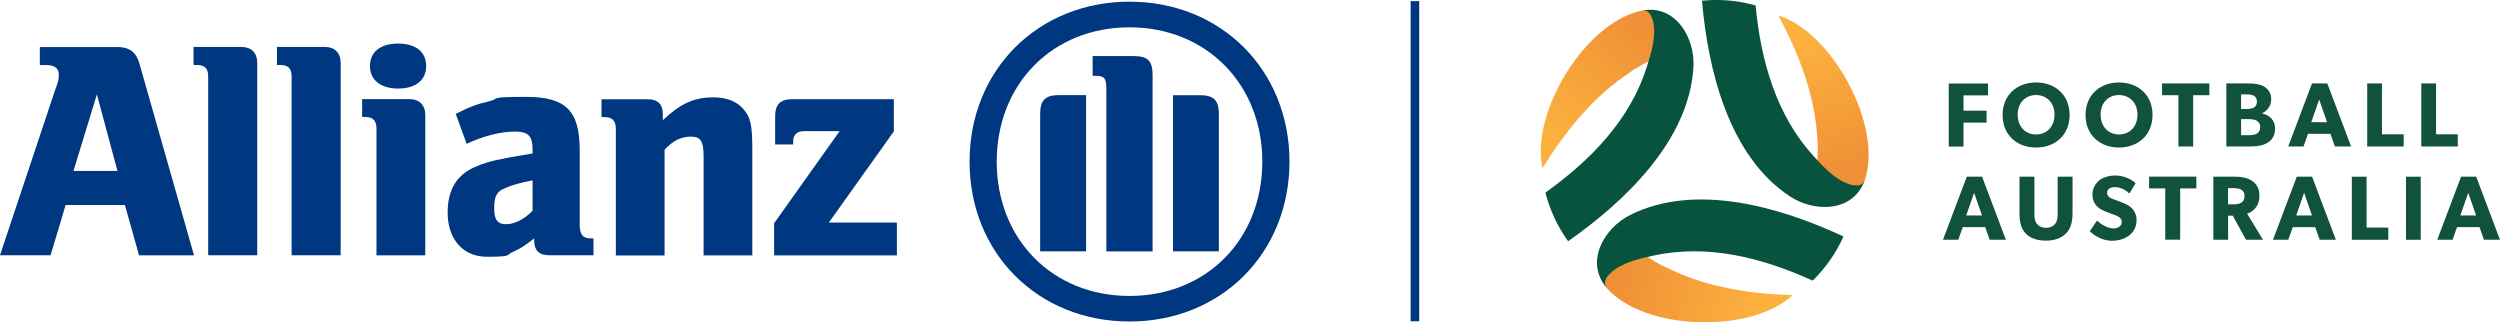 <?xml version="1.0" encoding="UTF-8"?><svg xmlns="http://www.w3.org/2000/svg" xmlns:xlink="http://www.w3.org/1999/xlink" viewBox="0 0 311.97 40.23"><defs><linearGradient id="c" x1="225.67" y1="36.24" x2="230.9" y2="20.02" gradientTransform="translate(0 41.33) scale(1 -1)" gradientUnits="userSpaceOnUse"><stop offset="0" stop-color="#fcb13e"/><stop offset="1" stop-color="#ef9036"/></linearGradient><linearGradient id="d" x1="219.46" y1="2.62" x2="201.69" y2="6.56" xlink:href="#c"/><linearGradient id="e" x1="193.17" y1="24.6" x2="205.02" y2="38.29" xlink:href="#c"/></defs><g id="a"><path d="M177.1.14h-1.07v39.95h1.07V.14Z" style="fill:#003781;"/><path d="M14.66,21.33h-5.49l2.92-9.55,2.57,9.55ZM6.31,31.86l1.88-6.28h7.4l1.76,6.28h6.86l-6.81-23.92c-.39-1.42-1.25-2.07-2.73-2.07H4.97v2.25h.81c1.02,0,1.56.4,1.56,1.18s-.11.93-.52,2.1L0,31.85h6.33-.01Z" style="fill:#003781;"/><path d="M32.1,31.86V7.85c0-1.25-.74-1.99-1.95-1.99h-6v2.25h.39c1.02,0,1.44.42,1.44,1.45v22.29h6.12Z" style="fill:#003781;"/><path d="M42.51,31.86V7.85c0-1.25-.74-1.99-1.95-1.99h-6v2.25h.39c1.02,0,1.44.42,1.44,1.45v22.29h6.12Z" style="fill:#003781;"/><path d="M53.18,8.24c0-1.75-1.28-2.8-3.5-2.8s-3.51,1.05-3.51,2.8,1.33,2.81,3.51,2.81,3.5-1.04,3.5-2.81ZM53.07,31.86V14.36c0-1.25-.74-1.99-1.95-1.99h-5.93v2.22h.35c1.02,0,1.44.46,1.44,1.48v15.79h6.08Z" style="fill:#003781;"/><path d="M66.46,22.51v3.79c-1.02,1.05-2.25,1.68-3.31,1.68s-1.48-.55-1.48-2,.3-2.1,1.39-2.52c.81-.35,1.87-.67,3.39-.95M58.23,17.95c2.04-.97,4.25-1.53,6-1.53s2.23.58,2.23,2.29v.44c-2.5.4-3.27.56-4.68.86-.81.19-1.56.42-2.3.74-2.46.98-3.62,2.88-3.62,5.8s1.6,5.49,4.91,5.49,2.3-.23,3.27-.62c.86-.38,1.36-.7,2.62-1.67v.27c0,1.21.62,1.83,1.83,1.83h5.57v-2.1h-.28c-1.05,0-1.44-.47-1.44-1.71v-9.28c0-4.94-1.72-6.67-6.67-6.67s-3.15.21-4.67.56c-1.53.35-2.31.65-4.13,1.56l1.36,3.74h0Z" style="fill:#003781;"/><path d="M82.93,31.86v-13.17c1.02-1.13,2.06-1.64,3.27-1.64s1.6.51,1.6,2.47v12.35h6.08v-13.25c0-3.08-.23-4.06-1.2-5.1-.82-.91-2.06-1.37-3.67-1.37-2.38,0-4.05.74-6.3,2.85v-.78c0-1.21-.63-1.83-1.88-1.83h-5.77v2.22h.35c1.02,0,1.44.46,1.44,1.48v15.79h6.07v-.02Z" style="fill:#003781;"/><path d="M111.93,27.77h-8.5l8.11-11.37v-4.02h-12.7c-1.44,0-2.11.65-2.11,2.11v3.54h2.25v-.35c0-.9.47-1.32,1.43-1.32h4.37l-8.18,11.5v4.01h15.32v-4.1Z" style="fill:#003781;"/><path d="M143.83,31.36V9.35c0-1.76-.62-2.35-2.33-2.35h-5.15v2.46h.3c1.18,0,1.41.27,1.41,1.68v20.23h5.77ZM146.38,31.36h5.72V14.22c0-1.72-.67-2.34-2.34-2.34h-3.38v19.5h0ZM135.53,31.36V11.87h-3.39c-1.67,0-2.34.62-2.34,2.34v17.15h5.73ZM157.52,20.17c0,9.71-6.98,16.76-16.57,16.76s-16.57-7.05-16.57-16.76,6.98-16.76,16.57-16.76,16.57,7.1,16.57,16.76ZM160.91,20.17c0-11.42-8.53-19.96-19.96-19.96s-19.96,8.54-19.96,19.96,8.53,19.95,19.96,19.95,19.96-8.53,19.96-19.95Z" style="fill:#003781;"/><path d="M245.02,11.9v1.91h2.88v1.49h-2.88v2.99h-1.84v-7.87h4.9v1.48h-3.06Z" style="fill:#10523c;"/><path d="M254.08,18.41c-2.34,0-4.18-1.52-4.18-4.06s1.84-4.06,4.18-4.06,4.18,1.52,4.18,4.06-1.84,4.06-4.18,4.06ZM254.08,11.86c-1.32,0-2.3.95-2.3,2.45s.98,2.47,2.3,2.47,2.3-.97,2.3-2.47-.98-2.45-2.3-2.45Z" style="fill:#10523c;"/><path d="M264.43,18.41c-2.34,0-4.18-1.52-4.18-4.06s1.84-4.06,4.18-4.06,4.18,1.52,4.18,4.06-1.86,4.06-4.18,4.06ZM264.43,11.86c-1.32,0-2.3.95-2.3,2.45s.98,2.47,2.3,2.47,2.3-.97,2.3-2.47-1-2.45-2.3-2.45Z" style="fill:#10523c;"/><path d="M273.68,11.88v6.4h-1.84v-6.4h-2.04v-1.47h5.9v1.47h-2.02Z" style="fill:#10523c;"/><path d="M281.03,18.28h-3.21v-7.87h2.67c.72,0,1.41.06,1.93.33.52.28,1,.78,1,1.65s-.56,1.52-1.15,1.73v.02c.98.24,1.63.89,1.63,1.87.02,1.69-1.39,2.26-2.88,2.26ZM280.42,11.78h-.76v1.82h.72c.63,0,1.26-.15,1.26-.93-.02-.74-.61-.89-1.23-.89ZM280.68,14.87h-1.02v2h1.02c.69,0,1.37-.19,1.37-1s-.69-1-1.37-1Z" style="fill:#10523c;"/><path d="M291.37,18.28l-.56-1.58h-2.8l-.56,1.58h-1.91l2.97-7.87h1.91l2.97,7.87h-2.02ZM289.4,12.43l-.98,2.82h1.97l-.98-2.82Z" style="fill:#10523c;"/><path d="M295.4,18.28v-7.87h1.84v6.35h2.71v1.52h-4.55Z" style="fill:#10523c;"/><path d="M302.15,18.28v-7.87h1.84v6.35h2.71v1.52h-4.55Z" style="fill:#10523c;"/><path d="M248.29,29.92l-.56-1.58h-2.8l-.56,1.58h-1.91l2.97-7.87h1.91l2.97,7.87h-2.02ZM246.34,24.07l-.98,2.82h1.97l-.98-2.82Z" style="fill:#10523c;"/><path d="M257.83,29.1c-.54.59-1.41.93-2.54.93s-1.99-.33-2.54-.93c-.54-.61-.74-1.37-.74-2.47v-4.58h1.86v4.58c0,.56.04.98.32,1.32.26.3.61.48,1.13.48s.87-.19,1.13-.48c.26-.32.32-.76.32-1.32v-4.58h1.86v4.58c-.02,1.11-.22,1.87-.78,2.47Z" style="fill:#10523c;"/><path d="M263.56,30.05c-1.13,0-2.15-.59-2.78-1.19l.91-1.34c.57.59,1.45.98,2.04.98s1.04-.28,1.04-.82-.58-.74-.93-.87c-.33-.13-.93-.33-1.19-.45-.19-.09-.59-.24-.93-.58-.33-.32-.61-.78-.61-1.52s.37-1.34.82-1.73c.45-.37,1.17-.63,2.08-.63s1.97.43,2.49.97l-.78,1.28c-.46-.46-1.17-.8-1.76-.8s-1.02.22-1.02.71.45.67.8.8c.33.13.93.33,1.17.45,1,.37,1.71,1.02,1.71,2.15,0,1.74-1.52,2.58-3.04,2.58Z" style="fill:#10523c;"/><path d="M272.06,23.51v6.4h-1.86v-6.4h-2.02v-1.47h5.9v1.47h-2.02Z" style="fill:#10523c;"/><path d="M280.27,29.92l-1.65-3.01h-.58v3.01h-1.84v-7.87h2.82c1.5,0,2.93.63,2.93,2.36,0,1.48-.96,2.08-1.54,2.26l1.99,3.25h-2.14ZM278.75,23.48h-.72v2.02h.72c.69,0,1.34-.2,1.34-1.02.02-.82-.65-1-1.34-1Z" style="fill:#10523c;"/><path d="M289.47,29.92l-.56-1.58h-2.8l-.56,1.58h-1.91l2.97-7.87h1.91l2.97,7.87h-2.02ZM287.52,24.07l-.98,2.82h1.97l-.98-2.82Z" style="fill:#10523c;"/><path d="M293.48,29.92v-7.87h1.84v6.35h2.71v1.52h-4.55Z" style="fill:#10523c;"/><path d="M302.08,22.05h-1.84v7.87h1.84v-7.87Z" style="fill:#10523c;"/><path d="M309.97,29.92l-.56-1.58h-2.8l-.56,1.58h-1.91l2.97-7.87h1.89l2.97,7.87h-2.01ZM308,24.07l-.98,2.82h1.97l-.98-2.82Z" style="fill:#10523c;"/></g><g id="b"><path d="M232.71,22.45c-.82,2.77-5.41-.82-5.92-2.44,0,0,.12-1.9,0-2.57-.28-5.5-2.29-10.72-4.89-15.52,6.7,2.06,13.08,13.69,10.81,20.54Z" style="fill:url(#c);"/><path d="M212.4.09c2.24-.23,4.51-.03,6.68.59.64,6.81,2.54,13.67,7.25,18.82,1.22,1.34,2.75,3.01,4.55,3.52.84.22,1.56.21,1.83-.57-1.41,4.07-6.28,4.08-9.36,2.05-7.64-5.05-10.22-15.82-10.96-24.41Z" style="fill:#08533e;"/><path d="M200.52,35.97c-1.99-2.09,3.41-4.28,5.06-3.92,0,0,1.59,1.05,2.24,1.26,4.91,2.5,10.44,3.36,15.88,3.52-5.12,4.79-18.39,4.51-23.18-.86Z" style="fill:url(#d);"/><path d="M230.04,29.52c-.92,2.06-2.23,3.92-3.84,5.5-6.23-2.84-13.11-4.62-19.93-3.11-1.78.39-3.97.88-5.32,2.19-.61.61-.96,1.25-.42,1.87-2.82-3.25-.41-7.48,2.89-9.14,8.18-4.1,18.81-.97,26.62,2.68Z" style="fill:#08533e;"/><path d="M204.86,1.33c2.81-.69,1.99,5.09.85,6.34,0,0-1.71.85-2.21,1.3-4.62,3-8.13,7.36-11,12-1.58-6.83,5.31-18.19,12.36-19.64Z" style="fill:url(#e);"/><path d="M195.69,30.11c-1.32-1.83-2.29-3.89-2.84-6.08,5.57-3.97,10.56-9.04,12.66-15.7.55-1.73,1.22-3.89.76-5.71-.23-.83-.61-1.45-1.41-1.3,4.23-.82,6.68,3.39,6.46,7.07-.54,9.14-8.57,16.77-15.64,21.71Z" style="fill:#08533e;"/></g></svg>